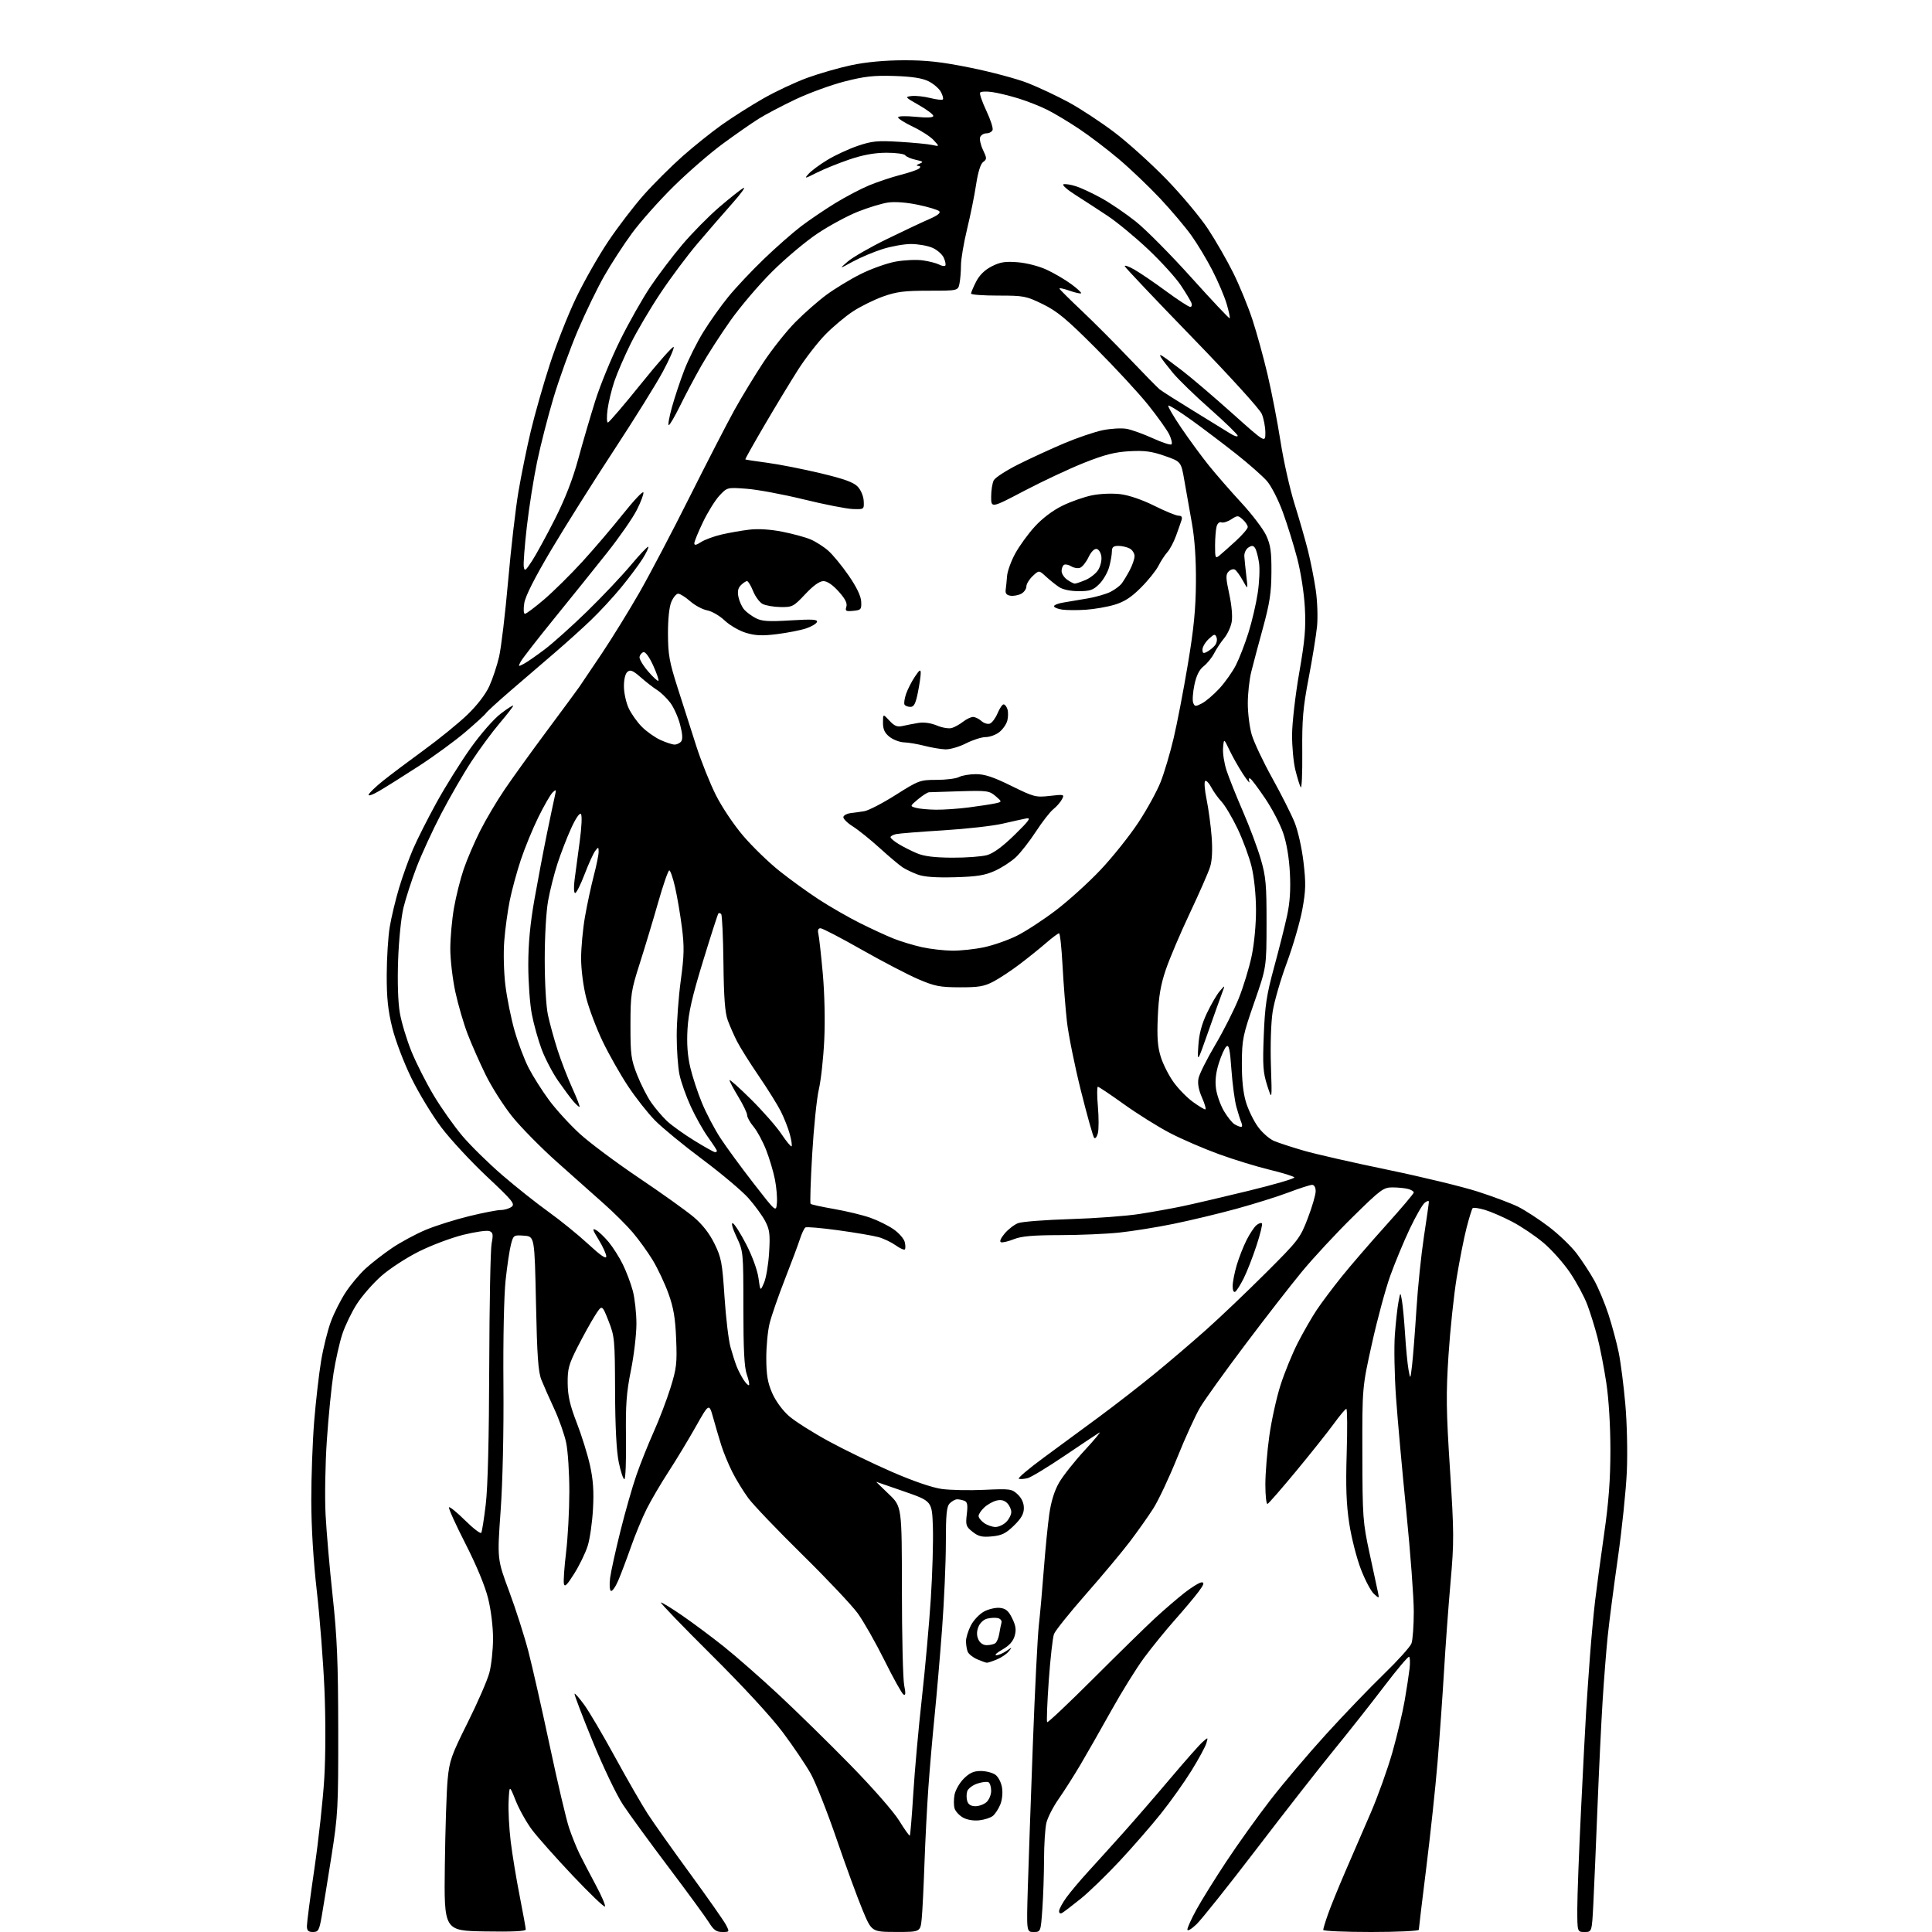 <?xml version="1.0" encoding="UTF-8" standalone="no"?>
<svg 
  version="1.1" 
  xmlns="http://www.w3.org/2000/svg" 
  xmlns:xlink="http://www.w3.org/1999/xlink" 
  xmlns:svg="http://www.w3.org/2000/svg"
  xmlns:rdf="http://www.w3.org/1999/02/22-rdf-syntax-ns#"
  xmlns:cc="http://creativecommons.org/ns#"
  xmlns:dc="http://purl.org/dc/elements/1.1/"
  viewBox="0 0 768 768"
  width="768"
  height="768"
>
<style>svg {background-color: white; }</style>"
<path stroke="none" fill="black" fill-rule="evenodd" d="M124.40,768.00C122.53,768.00 122.00,767.47 122.00,765.58C122.00,764.26 123.35,753.94 125.00,742.66C126.65,731.39 128.41,715.26 128.91,706.83C129.45,697.88 129.47,683.18 128.97,671.50C128.49,660.50 127.13,642.95 125.94,632.50C124.57,620.48 123.76,607.26 123.74,596.50C123.73,587.15 124.25,572.98 124.89,565.00C125.54,557.02 126.78,546.23 127.64,541.00C128.51,535.77 130.28,528.67 131.58,525.22C132.87,521.77 135.54,516.52 137.50,513.57C139.46,510.61 142.97,506.44 145.29,504.30C147.62,502.15 152.36,498.47 155.83,496.11C159.31,493.76 165.38,490.49 169.32,488.85C173.27,487.21 181.00,484.78 186.50,483.44C192.00,482.10 197.65,481.00 199.06,481.00C200.47,481.00 202.39,480.44 203.33,479.75C204.86,478.63 203.80,477.32 193.57,467.72C187.25,461.79 179.12,453.02 175.48,448.22C171.85,443.42 166.46,434.55 163.51,428.50C160.49,422.31 157.17,413.57 155.92,408.50C154.23,401.66 153.70,396.63 153.73,387.50C153.75,380.90 154.28,372.35 154.92,368.50C155.56,364.65 157.23,357.68 158.63,353.00C160.03,348.32 162.54,341.35 164.20,337.50C165.86,333.65 170.06,325.32 173.55,319.00C177.03,312.68 183.08,303.00 186.98,297.50C191.05,291.78 196.20,285.88 199.04,283.70C201.77,281.62 204.00,280.19 204.00,280.53C204.00,280.87 201.58,284.00 198.61,287.50C195.65,290.99 190.64,297.77 187.48,302.58C184.31,307.38 178.89,316.76 175.42,323.41C171.95,330.06 167.52,339.70 165.56,344.82C163.61,349.95 161.28,357.15 160.38,360.82C159.48,364.53 158.53,373.78 158.26,381.64C157.95,390.35 158.21,398.40 158.94,402.64C159.59,406.41 161.67,413.30 163.55,417.94C165.44,422.58 169.42,430.45 172.41,435.44C175.39,440.42 180.51,447.66 183.77,451.52C187.03,455.38 194.16,462.38 199.60,467.08C205.05,471.78 213.34,478.37 218.03,481.72C222.72,485.08 229.81,490.83 233.78,494.50C238.73,499.08 241.00,500.64 241.00,499.45C241.00,498.50 239.64,495.51 237.98,492.82C235.52,488.81 235.32,488.10 236.90,488.95C237.97,489.52 240.24,491.68 241.96,493.74C243.67,495.81 246.21,499.81 247.59,502.63C248.98,505.45 250.76,510.18 251.55,513.13C252.33,516.08 252.98,521.96 252.99,526.20C252.99,530.43 252.01,538.76 250.81,544.70C249.01,553.59 248.66,558.38 248.84,571.75C248.95,580.69 248.67,588.00 248.20,588.00C247.73,588.00 246.72,584.96 245.96,581.25C245.05,576.82 244.55,567.12 244.50,553.00C244.43,532.39 244.32,531.23 241.87,525.02C239.31,518.54 239.31,518.54 236.48,523.02C234.92,525.48 231.83,531.06 229.61,535.42C226.07,542.39 225.60,544.13 225.66,549.92C225.72,554.94 226.58,558.66 229.26,565.57C231.20,570.56 233.56,578.15 234.52,582.44C235.80,588.20 236.12,592.77 235.72,599.87C235.43,605.17 234.49,611.75 233.62,614.50C232.76,617.25 230.36,622.20 228.29,625.50C225.37,630.15 224.44,631.05 224.15,629.52C223.94,628.43 224.34,622.80 225.03,617.02C225.73,611.23 226.31,600.42 226.32,593.00C226.33,585.58 225.76,576.80 225.06,573.50C224.36,570.20 222.22,564.12 220.30,560.00C218.38,555.88 216.09,550.70 215.21,548.50C213.94,545.33 213.50,538.99 213.06,518.00C212.50,491.50 212.50,491.50 208.30,491.20C204.20,490.90 204.08,490.98 203.11,494.70C202.56,496.79 201.60,503.17 200.99,508.88C200.34,514.88 199.97,532.41 200.12,550.38C200.27,569.25 199.83,589.04 199.00,600.65C197.64,619.81 197.64,619.81 202.42,632.65C205.05,639.72 208.48,650.45 210.05,656.50C211.62,662.55 215.44,679.42 218.54,694.00C221.64,708.58 225.08,723.20 226.18,726.50C227.28,729.80 229.18,734.52 230.40,737.00C231.62,739.48 234.53,745.04 236.85,749.38C239.18,753.71 240.81,757.53 240.47,757.86C240.13,758.20 234.38,752.68 227.68,745.60C220.98,738.51 213.70,730.32 211.50,727.40C209.30,724.47 206.38,719.25 205.00,715.79C202.50,709.50 202.50,709.50 202.18,716.00C202.00,719.58 202.38,726.77 203.01,732.00C203.65,737.23 205.26,747.01 206.59,753.73C207.91,760.46 209.00,766.44 209.00,767.01C209.00,767.70 203.52,767.96 192.75,767.77C176.50,767.50 176.50,767.50 176.83,741.50C177.01,727.20 177.51,711.81 177.95,707.30C178.66,699.89 179.43,697.73 185.91,684.75C189.85,676.86 193.73,667.94 194.53,664.95C195.32,661.95 195.98,655.86 195.99,651.41C196.00,646.70 195.18,640.01 194.04,635.41C192.83,630.50 189.41,622.24 185.01,613.62C181.11,605.99 178.18,599.49 178.49,599.18C178.80,598.87 181.69,601.22 184.91,604.41C188.13,607.59 191.01,609.80 191.31,609.31C191.61,608.83 192.42,603.72 193.10,597.96C193.91,591.24 194.40,571.60 194.48,543.00C194.55,518.52 194.97,496.59 195.43,494.27C196.12,490.72 195.97,489.93 194.54,489.38C193.59,489.01 188.94,489.68 184.19,490.85C179.44,492.02 171.49,495.01 166.53,497.49C161.56,499.97 154.83,504.35 151.58,507.23C148.32,510.11 143.96,515.09 141.89,518.30C139.82,521.50 137.21,526.90 136.08,530.31C134.96,533.71 133.38,540.77 132.56,546.00C131.75,551.23 130.56,563.15 129.93,572.50C129.29,581.85 129.06,595.12 129.42,602.00C129.77,608.88 131.04,623.50 132.24,634.50C134.00,650.76 134.41,660.68 134.45,687.50C134.49,718.66 134.34,721.46 131.77,737.81C130.27,747.33 128.53,758.01 127.92,761.56C126.90,767.38 126.56,768.00 124.40,768.00zM287.11,768.00C284.78,768.00 283.68,767.21 281.85,764.25C280.57,762.19 273.40,752.38 265.91,742.45C258.42,732.53 250.22,721.28 247.68,717.45C245.09,713.54 239.79,702.46 235.54,692.08C231.40,681.94 228.18,673.49 228.39,673.28C228.59,673.07 230.33,675.06 232.25,677.70C234.18,680.34 239.69,689.70 244.50,698.50C249.31,707.30 255.14,717.42 257.46,721.00C259.77,724.58 267.39,735.33 274.39,744.90C281.38,754.48 287.77,763.59 288.58,765.15C290.04,767.97 290.02,768.00 287.11,768.00zM356.18,767.98C346.50,767.95 346.50,767.95 342.87,759.23C340.87,754.43 336.22,741.73 332.54,731.00C328.86,720.27 324.26,708.65 322.33,705.16C320.39,701.68 315.38,694.25 311.20,688.66C306.58,682.48 295.41,670.37 282.70,657.75C271.21,646.34 262.22,637.00 262.72,637.00C263.22,637.00 267.07,639.36 271.26,642.25C275.46,645.14 282.84,650.64 287.65,654.47C292.47,658.31 302.28,666.91 309.46,673.59C316.63,680.27 329.50,692.88 338.05,701.62C346.90,710.66 355.26,720.20 357.45,723.77C359.57,727.21 361.47,729.87 361.67,729.67C361.87,729.47 362.49,721.92 363.05,712.90C363.60,703.88 365.14,686.83 366.46,675.00C367.78,663.17 369.37,645.40 370.01,635.50C370.65,625.60 371.02,612.83 370.84,607.12C370.50,596.74 370.50,596.74 359.50,592.91C353.45,590.80 348.42,589.06 348.32,589.04C348.23,589.02 350.48,591.22 353.32,593.94C358.50,598.88 358.50,598.88 358.52,632.19C358.53,650.51 358.94,667.48 359.42,669.90C360.08,673.20 360.01,674.12 359.13,673.58C358.49,673.18 355.10,667.09 351.60,660.04C348.09,652.99 343.32,644.59 340.99,641.36C338.65,638.14 328.73,627.62 318.94,618.00C309.16,608.38 299.51,598.29 297.50,595.58C295.50,592.87 292.60,588.15 291.07,585.08C289.53,582.01 287.57,577.25 286.71,574.50C285.85,571.75 284.41,566.86 283.51,563.62C281.87,557.74 281.87,557.74 276.58,567.12C273.67,572.28 268.81,580.33 265.77,585.00C262.73,589.67 258.81,596.35 257.06,599.84C255.31,603.33 252.51,610.08 250.84,614.84C249.17,619.60 246.89,625.63 245.78,628.24C244.67,630.84 243.35,632.71 242.83,632.40C242.32,632.08 242.19,629.73 242.54,627.16C242.89,624.60 244.72,616.27 246.62,608.66C248.51,601.05 251.37,591.04 252.97,586.43C254.57,581.82 257.66,574.09 259.83,569.25C262.01,564.41 265.01,556.54 266.51,551.75C268.94,543.96 269.18,541.91 268.78,532.27C268.45,523.96 267.75,519.84 265.72,514.21C264.27,510.19 261.46,504.23 259.47,500.94C257.47,497.66 253.89,492.70 251.51,489.91C249.13,487.12 244.06,482.06 240.24,478.67C236.42,475.27 228.01,467.80 221.56,462.05C215.10,456.30 207.00,448.08 203.56,443.78C200.12,439.48 195.39,432.03 193.04,427.23C190.69,422.43 187.47,415.15 185.89,411.05C184.32,406.96 182.12,399.43 181.01,394.32C179.91,389.21 179.00,381.49 179.00,377.15C179.00,372.81 179.66,365.49 180.47,360.88C181.28,356.27 183.01,349.35 184.33,345.50C185.64,341.65 188.57,334.83 190.83,330.34C193.09,325.84 197.48,318.42 200.60,313.84C203.71,309.25 211.28,298.75 217.42,290.50C223.56,282.25 229.36,274.38 230.32,273.00C231.28,271.62 235.37,265.55 239.41,259.50C243.45,253.45 250.10,242.65 254.20,235.50C258.29,228.35 267.28,211.25 274.16,197.50C281.05,183.75 289.05,168.22 291.94,163.00C294.84,157.78 300.04,149.22 303.49,144.00C306.95,138.78 312.65,131.61 316.14,128.08C319.64,124.54 325.20,119.65 328.50,117.22C331.80,114.78 337.91,111.06 342.08,108.97C346.25,106.87 352.53,104.63 356.04,103.99C359.55,103.36 364.46,103.14 366.96,103.52C369.46,103.89 372.33,104.64 373.34,105.18C374.35,105.72 375.43,105.90 375.75,105.59C376.07,105.27 375.80,103.86 375.16,102.45C374.52,101.05 372.44,99.24 370.53,98.45C368.62,97.65 364.85,97.00 362.14,97.00C359.43,97.00 354.35,97.90 350.86,99.00C347.36,100.10 342.02,102.35 339.00,104.00C333.50,106.99 333.50,106.99 337.00,103.96C338.93,102.29 345.90,98.28 352.50,95.06C359.10,91.84 366.72,88.25 369.43,87.08C372.69,85.67 374.02,84.62 373.36,83.96C372.82,83.42 369.02,82.27 364.93,81.41C360.38,80.46 355.75,80.11 353.00,80.51C350.52,80.87 345.13,82.51 341.02,84.15C336.90,85.79 329.70,89.67 325.02,92.79C320.33,95.90 312.20,102.74 306.93,107.98C301.67,113.21 294.20,122.00 290.32,127.50C286.44,133.00 281.22,141.10 278.72,145.50C276.22,149.90 272.46,156.99 270.37,161.25C268.27,165.51 266.24,169.00 265.84,169.00C265.45,169.00 266.02,165.78 267.11,161.85C268.20,157.92 270.41,151.28 272.03,147.08C273.65,142.89 277.04,136.09 279.58,131.98C282.11,127.87 286.61,121.53 289.58,117.91C292.54,114.28 298.91,107.52 303.73,102.89C308.56,98.25 315.20,92.42 318.50,89.91C321.80,87.41 327.88,83.30 332.00,80.77C336.12,78.24 342.20,75.05 345.50,73.68C348.80,72.31 354.43,70.43 358.00,69.51C361.58,68.60 364.93,67.43 365.45,66.92C366.04,66.35 365.86,65.97 364.95,65.93C364.08,65.89 364.30,65.55 365.50,65.07C367.22,64.39 367.01,64.17 364.00,63.52C362.07,63.09 360.21,62.29 359.85,61.73C359.49,61.17 356.12,60.71 352.35,60.72C347.62,60.74 343.08,61.56 337.69,63.38C333.40,64.84 327.55,67.20 324.69,68.64C319.82,71.10 319.62,71.12 321.45,69.08C322.52,67.88 325.90,65.39 328.95,63.54C332.00,61.69 337.43,59.19 341.00,57.97C346.64,56.06 348.83,55.85 357.50,56.37C363.00,56.70 368.85,57.26 370.50,57.62C373.50,58.27 373.50,58.27 371.16,55.73C369.88,54.33 366.16,51.92 362.91,50.38C359.66,48.83 357.00,47.16 357.00,46.66C357.00,46.13 359.94,46.03 364.00,46.43C368.67,46.89 371.00,46.77 371.00,46.07C371.00,45.49 368.41,43.55 365.25,41.76C359.76,38.65 359.63,38.49 362.40,38.17C364.00,37.99 367.31,38.34 369.77,38.96C372.23,39.58 374.49,39.84 374.79,39.54C375.09,39.24 374.75,37.89 374.02,36.54C373.30,35.19 371.09,33.29 369.11,32.31C366.56,31.05 362.55,30.43 355.50,30.20C347.36,29.94 343.68,30.35 335.72,32.39C330.35,33.77 321.57,36.97 316.23,39.50C310.89,42.03 304.26,45.52 301.51,47.26C298.75,48.99 292.32,53.47 287.22,57.22C282.12,60.97 273.29,68.64 267.60,74.27C261.91,79.90 254.55,88.18 251.24,92.69C247.93,97.19 242.96,104.84 240.20,109.69C237.44,114.53 232.68,124.35 229.64,131.50C226.60,138.65 222.28,150.59 220.05,158.04C217.82,165.48 214.88,176.96 213.51,183.54C212.14,190.12 210.31,201.68 209.44,209.24C208.57,216.80 208.01,224.00 208.20,225.24C208.50,227.23 208.88,226.97 211.48,223.00C213.09,220.53 217.15,213.10 220.50,206.50C224.61,198.39 227.64,190.61 229.85,182.50C231.64,175.90 234.71,165.43 236.66,159.23C238.61,153.04 243.05,142.24 246.52,135.23C249.99,128.23 255.39,118.67 258.53,114.00C261.66,109.33 267.40,101.76 271.28,97.18C275.16,92.61 281.74,85.93 285.91,82.35C290.09,78.76 294.40,75.34 295.50,74.75C296.60,74.15 294.57,76.95 291.00,80.97C287.43,84.99 281.21,92.15 277.20,96.89C273.18,101.62 266.60,110.45 262.57,116.50C258.53,122.55 253.22,131.55 250.76,136.50C248.30,141.45 245.37,148.20 244.25,151.50C243.13,154.80 241.90,159.86 241.52,162.75C241.13,165.64 241.19,167.98 241.66,167.95C242.12,167.92 248.12,160.91 254.98,152.38C261.84,143.85 267.62,137.36 267.81,137.94C268.01,138.53 266.06,142.95 263.48,147.76C260.90,152.57 252.15,166.62 244.03,179.00C235.91,191.38 224.73,209.15 219.17,218.50C212.52,229.70 208.85,236.95 208.41,239.75C208.02,242.20 208.14,244.00 208.68,244.00C209.20,244.00 212.64,241.41 216.34,238.25C220.03,235.09 226.85,228.35 231.49,223.28C236.13,218.20 243.40,209.68 247.65,204.34C251.90,199.00 255.54,195.13 255.75,195.74C255.95,196.34 254.78,199.47 253.16,202.68C251.54,205.90 246.22,213.55 241.35,219.69C236.48,225.83 227.03,237.60 220.33,245.84C213.64,254.08 207.65,261.79 207.01,262.98C205.91,265.03 205.98,265.08 208.17,263.92C209.45,263.25 213.20,260.66 216.50,258.16C219.80,255.67 227.38,248.88 233.34,243.07C239.31,237.26 247.12,228.99 250.72,224.71C254.31,220.42 257.45,217.11 257.70,217.36C257.94,217.61 256.92,219.77 255.42,222.16C253.91,224.54 250.10,229.65 246.93,233.50C243.77,237.35 238.33,243.23 234.84,246.57C231.35,249.91 224.86,255.76 220.41,259.57C215.95,263.38 208.16,270.07 203.10,274.44C198.03,278.81 193.57,282.88 193.19,283.49C192.81,284.09 189.13,287.46 185.02,290.97C180.90,294.49 172.58,300.57 166.52,304.50C160.46,308.43 153.36,312.89 150.74,314.42C148.08,315.98 146.24,316.60 146.55,315.85C146.86,315.11 149.45,312.63 152.31,310.34C155.16,308.06 162.45,302.58 168.50,298.17C174.55,293.77 182.33,287.44 185.79,284.11C189.66,280.39 193.02,276.02 194.50,272.78C195.83,269.87 197.59,264.57 198.41,261.00C199.23,257.43 200.84,243.93 201.98,231.00C203.11,218.07 204.96,202.10 206.08,195.50C207.19,188.90 209.41,178.02 211.01,171.31C212.61,164.61 216.01,152.68 218.57,144.81C221.12,136.94 225.80,125.10 228.96,118.50C232.12,111.90 237.87,101.78 241.75,96.00C245.62,90.22 251.99,81.90 255.89,77.50C259.80,73.10 266.71,66.21 271.25,62.18C275.79,58.16 282.88,52.48 287.00,49.56C291.12,46.64 298.49,41.96 303.37,39.18C308.24,36.39 316.12,32.69 320.87,30.95C325.62,29.22 333.55,26.94 338.50,25.89C344.30,24.67 351.66,23.98 359.19,23.96C368.34,23.93 374.14,24.57 385.87,26.94C394.12,28.61 404.38,31.36 408.68,33.06C412.98,34.76 420.26,38.19 424.85,40.68C429.44,43.17 437.54,48.49 442.85,52.50C448.16,56.50 457.47,64.89 463.55,71.14C469.62,77.39 477.11,86.33 480.19,91.00C483.27,95.67 487.80,103.55 490.25,108.50C492.71,113.45 496.12,121.78 497.84,127.00C499.56,132.22 502.29,142.12 503.90,149.00C505.52,155.88 507.83,167.80 509.03,175.50C510.23,183.20 512.74,194.37 514.60,200.32C516.47,206.28 518.86,214.60 519.92,218.82C520.98,223.05 522.38,230.07 523.02,234.44C523.67,238.81 523.90,245.31 523.55,248.94C523.19,252.55 521.69,261.80 520.22,269.50C517.96,281.29 517.56,285.94 517.67,298.96C517.75,307.46 517.46,313.76 517.04,312.96C516.61,312.16 515.65,309.02 514.91,306.00C514.17,302.98 513.59,296.68 513.62,292.00C513.65,287.32 514.92,276.30 516.45,267.50C518.73,254.42 519.14,249.67 518.70,241.50C518.39,235.80 517.09,227.41 515.67,222.00C514.31,216.78 511.74,208.51 509.96,203.63C508.16,198.69 505.34,193.18 503.61,191.20C501.90,189.25 496.45,184.44 491.50,180.52C486.55,176.61 478.55,170.55 473.72,167.06C468.89,163.58 464.71,160.96 464.43,161.24C464.14,161.52 466.47,165.52 469.60,170.13C472.73,174.73 477.64,181.43 480.51,185.00C483.38,188.57 489.22,195.27 493.48,199.88C497.74,204.49 502.18,210.34 503.35,212.88C505.08,216.65 505.46,219.34 505.41,227.50C505.37,235.58 504.72,239.81 502.07,249.50C500.26,256.10 498.16,263.98 497.41,267.00C496.65,270.02 496.02,275.68 496.02,279.57C496.01,283.46 496.72,289.08 497.59,292.07C498.47,295.06 502.12,302.79 505.71,309.26C509.30,315.73 513.31,323.67 514.62,326.91C515.96,330.22 517.51,337.13 518.16,342.71C519.15,351.13 519.08,353.97 517.69,361.56C516.78,366.48 514.02,375.97 511.55,382.67C509.07,389.36 506.53,398.13 505.90,402.17C505.24,406.39 504.95,415.43 505.21,423.50C505.67,437.50 505.67,437.50 503.74,431.50C502.08,426.32 501.89,423.58 502.37,411.50C502.84,399.69 503.48,395.47 506.47,384.50C508.42,377.35 510.74,368.13 511.63,364.01C512.76,358.78 513.10,353.66 512.75,347.01C512.44,341.00 511.46,335.15 510.08,331.13C508.88,327.62 505.68,321.47 502.96,317.45C500.25,313.43 497.58,309.86 497.03,309.52C496.42,309.14 496.27,309.62 496.64,310.70C496.98,311.69 495.83,310.32 494.08,307.65C492.34,304.98 489.92,300.70 488.71,298.15C486.50,293.50 486.50,293.50 486.19,297.30C486.01,299.39 486.64,303.44 487.58,306.30C488.52,309.16 491.46,316.50 494.11,322.62C496.76,328.73 499.96,337.28 501.21,341.62C503.21,348.51 503.49,351.71 503.47,367.00C503.45,384.50 503.45,384.50 498.58,398.50C494.06,411.52 493.71,413.20 493.66,422.50C493.62,429.14 494.16,434.37 495.27,438.06C496.19,441.12 498.34,445.55 500.04,447.89C501.73,450.24 504.64,452.79 506.49,453.56C508.34,454.33 513.65,456.07 518.29,457.41C522.93,458.76 537.93,462.17 551.61,465.00C565.30,467.83 581.45,471.75 587.50,473.70C593.55,475.65 600.75,478.36 603.50,479.72C606.25,481.09 611.72,484.65 615.65,487.63C619.59,490.62 624.58,495.41 626.75,498.28C628.92,501.15 632.07,505.98 633.75,509.00C635.42,512.02 637.96,518.10 639.39,522.50C640.82,526.90 642.64,533.68 643.44,537.56C644.24,541.44 645.43,550.66 646.08,558.06C646.76,565.72 647.02,577.31 646.69,585.00C646.36,592.42 644.75,607.95 643.10,619.50C641.45,631.05 639.64,645.00 639.08,650.50C638.51,656.00 637.61,667.48 637.07,676.00C636.53,684.52 635.61,703.65 635.02,718.50C634.43,733.35 633.69,750.56 633.38,756.75C632.80,768.00 632.80,768.00 629.90,768.00C627.00,768.00 627.00,768.00 627.00,758.75C627.01,753.66 627.67,736.00 628.48,719.50C629.28,703.00 630.21,685.23 630.53,680.00C630.86,674.77 631.55,664.88 632.06,658.00C632.58,651.12 633.48,641.45 634.06,636.50C634.64,631.55 636.25,619.62 637.63,610.00C639.49,597.11 640.15,588.29 640.16,576.50C640.16,566.81 639.52,556.26 638.54,549.75C637.65,543.84 636.08,535.74 635.05,531.75C634.02,527.76 632.20,521.88 630.99,518.68C629.79,515.47 626.71,509.75 624.15,505.95C621.59,502.15 616.84,496.80 613.59,494.06C610.34,491.32 604.72,487.53 601.09,485.64C597.47,483.74 592.58,481.63 590.24,480.94C587.90,480.25 585.73,479.94 585.41,480.25C585.10,480.57 583.99,484.13 582.96,488.17C581.92,492.21 580.16,501.14 579.04,508.01C577.92,514.88 576.46,528.65 575.81,538.61C574.79,554.15 574.87,560.60 576.39,584.11C578.02,609.39 578.04,612.85 576.61,629.00C575.76,638.62 574.59,654.60 574.01,664.50C573.42,674.40 572.27,690.60 571.45,700.50C570.63,710.40 568.61,729.24 566.98,742.36C565.34,755.49 564.00,766.63 564.00,767.11C564.00,767.60 555.45,768.00 545.00,768.00C534.55,768.00 526.00,767.62 526.00,767.16C526.00,766.69 526.85,763.88 527.90,760.91C528.94,757.93 532.04,750.33 534.77,744.00C537.50,737.67 542.06,727.13 544.91,720.57C547.75,714.01 551.61,703.21 553.50,696.57C555.38,689.93 557.58,680.67 558.38,676.00C559.19,671.33 560.06,665.59 560.33,663.25C560.59,660.91 560.51,658.82 560.15,658.59C559.78,658.36 555.32,663.65 550.23,670.34C545.15,677.03 536.21,688.35 530.37,695.50C524.53,702.65 510.63,720.42 499.49,735.00C488.34,749.58 477.60,763.05 475.61,764.95C473.58,766.88 472.00,767.80 472.00,767.03C472.00,766.28 473.62,762.70 475.61,759.08C477.59,755.46 482.93,746.88 487.48,740.00C492.02,733.12 499.91,722.10 505.02,715.50C510.13,708.90 520.03,697.20 527.04,689.50C534.04,681.80 544.35,671.06 549.95,665.63C555.56,660.20 560.56,654.66 561.07,653.31C561.58,651.97 562.00,646.28 562.00,640.67C562.00,635.05 560.67,617.20 559.04,600.98C557.41,584.77 555.56,564.30 554.94,555.50C554.32,546.70 554.11,535.45 554.48,530.50C554.85,525.55 555.50,519.70 555.92,517.50C556.67,513.50 556.67,513.50 557.29,517.00C557.64,518.92 558.20,525.00 558.55,530.50C558.89,536.00 559.51,542.30 559.91,544.50C560.64,548.50 560.64,548.50 561.34,542.50C561.72,539.20 562.49,529.30 563.05,520.50C563.60,511.70 564.95,498.70 566.03,491.60C567.11,484.51 568.00,478.27 568.00,477.73C568.00,477.19 567.25,477.37 566.33,478.13C565.41,478.88 562.74,483.55 560.39,488.50C558.05,493.45 554.59,501.77 552.70,507.00C550.81,512.23 547.52,524.38 545.39,534.00C541.50,551.50 541.50,551.50 541.56,578.00C541.61,603.19 541.76,605.14 544.43,617.50C545.98,624.65 547.48,631.62 547.77,633.00C548.29,635.48 548.27,635.48 546.17,633.61C545.00,632.58 542.66,628.16 540.98,623.80C539.30,619.45 537.22,611.30 536.36,605.69C535.18,598.01 534.93,591.14 535.33,577.75C535.63,567.99 535.57,560.01 535.19,560.03C534.81,560.05 532.59,562.69 530.26,565.90C527.93,569.11 521.23,577.54 515.37,584.62C509.51,591.70 504.33,597.65 503.86,597.83C503.38,598.02 503.00,594.54 503.00,590.12C503.00,585.69 503.70,577.02 504.57,570.84C505.43,564.66 507.44,555.54 509.04,550.56C510.64,545.57 513.74,538.00 515.93,533.73C518.12,529.46 521.49,523.61 523.41,520.73C525.33,517.85 529.79,511.90 533.33,507.50C536.87,503.10 544.77,493.95 550.88,487.16C557.00,480.38 562.00,474.47 562.00,474.03C562.00,473.59 560.99,472.96 559.75,472.63C558.51,472.30 555.74,472.02 553.59,472.01C549.94,472.00 548.90,472.77 537.74,483.75C531.16,490.21 522.08,500.00 517.54,505.50C513.00,511.00 502.81,524.11 494.90,534.63C486.98,545.15 478.98,556.29 477.13,559.37C475.28,562.46 471.16,571.47 467.98,579.40C464.79,587.32 460.50,596.43 458.45,599.65C456.39,602.87 452.14,608.88 449.00,613.00C445.86,617.12 438.03,626.49 431.60,633.80C425.17,641.12 419.49,648.21 418.98,649.55C418.47,650.90 417.53,659.23 416.90,668.05C416.28,676.87 415.99,684.32 416.26,684.59C416.54,684.87 424.80,677.06 434.63,667.25C444.46,657.43 455.43,646.69 459.00,643.38C462.57,640.08 467.90,635.49 470.84,633.18C473.78,630.88 476.87,629.00 477.71,629.00C478.85,629.00 478.53,629.94 476.43,632.75C474.89,634.81 470.64,639.88 466.98,644.00C463.33,648.12 457.84,654.88 454.79,659.00C451.75,663.12 445.87,672.58 441.74,680.00C437.60,687.42 432.09,697.10 429.49,701.50C426.89,705.90 422.97,712.05 420.79,715.17C418.61,718.28 416.43,722.56 415.94,724.67C415.45,726.78 415.04,733.27 415.02,739.10C415.01,744.92 414.71,753.81 414.35,758.85C413.70,768.00 413.70,768.00 410.87,768.00C408.05,768.00 408.05,768.00 408.58,750.25C408.88,740.49 409.77,714.95 410.57,693.50C411.37,672.05 412.44,650.67 412.96,646.00C413.48,641.33 414.38,631.20 414.96,623.50C415.55,615.80 416.51,606.06 417.11,601.87C417.82,596.86 419.16,592.56 421.00,589.37C422.55,586.69 427.11,580.92 431.15,576.55C435.19,572.18 437.82,569.00 437.00,569.48C436.18,569.97 429.97,574.10 423.20,578.68C416.44,583.25 409.82,587.26 408.50,587.59C407.17,587.92 405.60,588.03 405.01,587.84C404.42,587.64 408.79,583.92 414.72,579.56C420.65,575.21 430.68,567.83 437.00,563.16C443.32,558.49 453.22,550.81 458.99,546.08C464.77,541.36 473.99,533.49 479.49,528.58C485.00,523.68 495.63,513.55 503.11,506.08C516.21,493.01 516.84,492.19 519.86,484.28C521.59,479.76 523.00,474.93 523.00,473.53C523.00,472.02 522.43,471.00 521.59,471.00C520.81,471.00 516.64,472.34 512.34,473.97C508.03,475.61 498.65,478.55 491.50,480.51C484.35,482.47 473.06,485.17 466.42,486.52C459.78,487.88 450.10,489.43 444.92,489.97C439.74,490.52 429.10,490.97 421.27,490.98C410.61,491.00 406.04,491.40 403.05,492.59C400.86,493.47 398.55,494.02 397.92,493.81C397.22,493.57 397.78,492.23 399.37,490.34C400.79,488.65 403.21,486.79 404.73,486.21C406.25,485.63 415.60,484.91 425.50,484.61C435.40,484.31 447.79,483.39 453.04,482.56C458.29,481.74 465.94,480.36 470.04,479.50C474.14,478.64 485.94,475.89 496.25,473.38C506.57,470.87 514.79,468.47 514.52,468.03C514.25,467.60 509.86,466.24 504.77,465.01C499.67,463.79 490.55,460.99 484.50,458.79C478.45,456.59 469.66,452.79 464.98,450.34C460.29,447.89 452.10,442.76 446.77,438.94C441.45,435.12 436.79,432.00 436.42,432.00C436.05,432.00 436.05,435.53 436.43,439.85C436.80,444.17 436.80,448.93 436.43,450.43C436.05,451.92 435.39,452.78 434.95,452.32C434.52,451.87 432.14,443.40 429.66,433.50C427.19,423.60 424.69,411.23 424.11,406.00C423.53,400.77 422.75,390.76 422.37,383.75C422.00,376.74 421.38,371.00 420.99,371.00C420.60,371.00 418.31,372.71 415.89,374.80C413.48,376.90 408.76,380.69 405.42,383.23C402.08,385.77 397.35,388.90 394.92,390.18C391.23,392.12 389.01,392.50 381.50,392.47C373.62,392.45 371.57,392.05 365.00,389.23C360.88,387.46 350.76,382.18 342.53,377.51C334.30,372.83 326.93,369.00 326.17,369.00C325.24,369.00 324.96,369.74 325.32,371.25C325.61,372.49 326.40,379.56 327.07,386.97C327.78,394.92 328.02,405.77 327.65,413.47C327.31,420.64 326.34,429.43 325.51,433.00C324.67,436.57 323.48,448.18 322.86,458.78C322.23,469.38 321.95,478.28 322.22,478.55C322.49,478.83 326.71,479.75 331.60,480.60C336.48,481.45 342.93,483.01 345.92,484.06C348.91,485.11 353.08,487.17 355.19,488.64C357.31,490.10 359.31,492.38 359.64,493.70C359.97,495.01 359.99,496.35 359.68,496.66C359.37,496.97 357.73,496.23 356.03,495.02C354.33,493.81 351.27,492.35 349.22,491.78C347.17,491.21 339.99,489.98 333.26,489.06C326.53,488.13 320.63,487.62 320.16,487.93C319.68,488.25 318.71,490.30 318.00,492.50C317.29,494.70 314.60,501.91 312.01,508.52C309.42,515.14 306.69,523.01 305.94,526.02C305.18,529.04 304.59,535.33 304.61,540.00C304.64,546.63 305.16,549.67 306.97,553.79C308.32,556.89 311.06,560.64 313.58,562.86C315.95,564.95 323.10,569.48 329.47,572.94C335.83,576.40 347.16,581.88 354.64,585.13C363.06,588.79 370.57,591.36 374.37,591.89C377.74,592.35 385.36,592.51 391.29,592.23C401.54,591.76 402.21,591.85 404.54,594.04C406.14,595.54 407.00,597.45 407.00,599.47C407.00,601.79 405.98,603.59 403.06,606.44C399.87,609.56 398.22,610.37 394.31,610.74C390.39,611.11 388.97,610.78 386.63,608.93C384.00,606.86 383.81,606.27 384.32,601.92C384.76,598.22 384.55,597.04 383.36,596.59C382.52,596.26 381.23,596.00 380.49,596.00C379.75,596.00 378.44,596.71 377.57,597.57C376.29,598.85 376.00,601.77 375.99,613.32C375.99,621.12 375.31,636.50 374.49,647.50C373.66,658.50 372.33,674.02 371.52,682.00C370.71,689.98 369.60,702.80 369.05,710.50C368.50,718.20 367.80,731.92 367.48,741.00C367.17,750.08 366.68,759.86 366.39,762.75C365.86,768.00 365.86,768.00 356.18,767.98zM422.25,760.40C421.50,760.83 421.00,760.55 421.00,759.71C421.00,758.93 422.31,756.49 423.91,754.28C425.51,752.07 429.45,747.39 432.67,743.88C435.88,740.37 442.14,733.45 446.57,728.50C451.00,723.55 459.38,713.88 465.19,707.00C471.00,700.12 476.76,693.60 478.01,692.50C480.27,690.50 480.27,690.50 479.53,693.00C479.13,694.38 476.48,699.25 473.65,703.83C470.82,708.41 465.35,716.10 461.50,720.92C457.65,725.75 450.23,734.27 445.00,739.87C439.77,745.47 432.80,752.22 429.50,754.86C426.20,757.51 422.94,760.00 422.25,760.40zM389.29,723.60C387.02,723.86 384.42,723.42 382.82,722.52C381.34,721.69 379.84,720.07 379.47,718.92C379.11,717.77 379.09,715.31 379.44,713.45C379.79,711.60 381.44,708.71 383.11,707.04C385.41,704.75 387.07,704.00 389.85,704.00C391.89,704.00 394.49,704.66 395.64,705.46C396.82,706.29 397.98,708.52 398.32,710.59C398.67,712.72 398.37,715.57 397.61,717.38C396.90,719.10 395.58,721.10 394.69,721.84C393.81,722.58 391.37,723.37 389.29,723.60zM387.74,718.00C389.17,718.00 391.17,717.26 392.17,716.35C393.18,715.43 394.00,713.44 394.00,711.90C394.00,710.37 393.54,708.83 392.98,708.49C392.42,708.14 390.42,708.37 388.53,708.99C386.64,709.61 384.82,711.00 384.48,712.06C384.14,713.13 384.15,714.90 384.50,716.00C384.92,717.33 386.01,718.00 387.74,718.00zM392.28,660.96C391.85,660.94 390.10,660.31 388.40,659.57C386.69,658.83 385.01,657.46 384.65,656.53C384.29,655.60 384.00,653.73 384.00,652.38C384.00,651.03 384.86,648.23 385.92,646.16C386.97,644.10 389.33,641.60 391.17,640.61C393.00,639.62 395.85,638.97 397.50,639.16C399.83,639.42 400.92,640.35 402.37,643.33C403.81,646.27 404.03,647.90 403.34,650.32C402.72,652.46 401.16,654.19 398.47,655.72C396.28,656.96 395.19,657.97 396.03,657.98C396.87,657.99 398.67,657.23 400.03,656.30C402.41,654.66 402.45,654.66 401.00,656.45C400.18,657.47 398.05,658.92 396.28,659.65C394.51,660.39 392.71,660.98 392.28,660.96zM392.23,653.98C393.48,653.98 395.00,653.64 395.61,653.23C396.22,652.83 396.94,651.15 397.21,649.50C397.48,647.85 397.88,645.85 398.10,645.06C398.32,644.26 397.68,643.44 396.67,643.22C395.66,643.00 393.74,643.10 392.39,643.44C390.97,643.80 389.50,645.20 388.91,646.75C388.20,648.60 388.21,650.16 388.92,651.72C389.56,653.13 390.83,653.99 392.23,653.98zM395.72,607.00C396.98,607.00 398.90,606.10 400.00,605.00C401.10,603.90 402.00,602.13 402.00,601.07C402.00,600.01 401.26,598.40 400.36,597.50C399.24,596.38 397.88,596.06 396.11,596.50C394.67,596.86 392.49,598.09 391.25,599.25C390.01,600.40 389.00,601.92 389.00,602.62C389.00,603.32 390.00,604.59 391.22,605.44C392.44,606.30 394.47,607.00 395.72,607.00zM297.74,550.60C297.99,550.34 297.59,548.42 296.85,546.32C295.87,543.55 295.50,536.33 295.50,520.00C295.50,497.58 295.49,497.48 292.77,491.67C291.20,488.33 290.56,486.01 291.27,486.24C291.95,486.46 294.36,490.24 296.63,494.64C299.04,499.32 301.07,504.88 301.50,508.00C302.24,513.35 302.24,513.35 303.72,509.92C304.54,508.04 305.44,502.66 305.73,497.96C306.18,490.64 305.96,488.85 304.20,485.46C303.06,483.28 300.07,479.17 297.55,476.32C295.02,473.46 286.78,466.52 279.23,460.88C271.68,455.25 263.19,448.27 260.36,445.38C257.53,442.49 252.72,436.39 249.68,431.81C246.64,427.24 242.10,419.23 239.58,414.00C237.07,408.77 234.11,400.94 233.01,396.59C231.86,392.06 231.00,385.39 231.00,380.97C231.00,376.73 231.69,369.28 232.54,364.42C233.39,359.55 234.97,352.21 236.04,348.10C237.12,343.99 237.99,339.70 237.97,338.56C237.94,336.62 237.86,336.61 236.59,338.27C235.85,339.25 233.96,343.41 232.39,347.52C230.82,351.63 229.13,355.00 228.63,355.00C228.12,355.00 228.02,352.72 228.40,349.75C228.77,346.86 229.69,340.00 230.44,334.50C231.23,328.70 231.43,324.11 230.92,323.57C230.40,323.02 228.81,325.35 227.01,329.32C225.34,333.00 222.92,339.26 221.62,343.25C220.32,347.24 218.64,353.88 217.89,358.00C217.11,362.31 216.53,372.31 216.54,381.50C216.54,390.71 217.08,400.05 217.82,403.50C218.53,406.80 220.25,413.06 221.65,417.42C223.06,421.78 225.71,428.64 227.55,432.67C229.38,436.70 230.65,440.00 230.35,440.00C230.06,440.00 228.95,438.99 227.88,437.75C226.81,436.51 224.13,432.90 221.92,429.73C219.70,426.55 216.75,420.92 215.35,417.23C213.96,413.53 212.18,407.20 211.41,403.16C210.63,399.13 210.00,390.34 210.00,383.64C210.00,375.13 210.74,367.23 212.46,357.47C213.82,349.79 216.04,338.07 217.40,331.44C218.76,324.81 220.18,318.06 220.56,316.44C221.18,313.79 221.09,313.65 219.68,315.00C218.82,315.82 216.27,320.25 214.01,324.84C211.75,329.42 208.61,337.07 207.02,341.84C205.44,346.60 203.46,353.88 202.63,358.00C201.80,362.12 200.81,369.32 200.45,374.00C200.07,378.78 200.27,386.52 200.90,391.68C201.52,396.73 203.16,404.83 204.54,409.68C205.92,414.53 208.44,421.20 210.14,424.50C211.83,427.80 215.47,433.54 218.22,437.27C220.96,440.99 226.43,446.98 230.36,450.59C234.29,454.20 244.93,462.14 254.00,468.25C263.07,474.35 272.86,481.35 275.75,483.79C279.23,486.74 282.00,490.29 284.01,494.37C286.74,499.92 287.11,501.91 288.00,515.50C288.54,523.75 289.61,532.75 290.38,535.50C291.14,538.25 292.26,541.73 292.86,543.24C293.46,544.75 294.69,547.13 295.61,548.53C296.52,549.92 297.48,550.85 297.74,550.60zM491.02,513.49C490.42,513.86 490.00,512.94 490.00,511.24C490.00,509.66 490.73,505.92 491.61,502.93C492.50,499.94 494.26,495.45 495.53,492.94C496.80,490.43 498.56,487.78 499.45,487.04C500.33,486.31 501.31,485.98 501.63,486.29C501.95,486.61 500.97,490.61 499.46,495.19C497.96,499.76 495.67,505.61 494.38,508.18C493.09,510.75 491.58,513.14 491.02,513.49zM308.83,478.21C309.01,476.17 308.66,471.97 308.05,468.87C307.44,465.78 305.86,460.48 304.54,457.09C303.21,453.71 300.97,449.57 299.56,447.89C298.15,446.22 297.00,444.15 297.00,443.30C297.00,442.46 295.43,439.17 293.50,436.00C291.57,432.83 290.00,429.86 290.00,429.39C290.00,428.93 293.85,432.36 298.55,437.02C303.25,441.68 308.70,447.89 310.65,450.82C312.60,453.74 314.41,455.93 314.66,455.67C314.92,455.41 314.61,453.25 313.96,450.87C313.32,448.48 311.71,444.40 310.39,441.78C309.07,439.17 305.11,432.82 301.59,427.67C298.07,422.52 294.21,416.37 293.00,414.00C291.79,411.63 290.13,407.85 289.30,405.60C288.19,402.59 287.73,396.52 287.58,382.76C287.46,372.46 287.05,363.72 286.68,363.35C286.31,362.97 285.81,362.86 285.57,363.10C285.34,363.33 282.59,371.84 279.48,382.01C275.15,396.13 273.69,402.51 273.30,409.00C272.95,414.89 273.29,419.59 274.40,424.33C275.28,428.08 277.39,434.47 279.08,438.53C280.76,442.58 284.02,448.78 286.32,452.31C288.62,455.84 294.55,463.95 299.50,470.32C308.50,481.92 308.50,481.92 308.83,478.21zM284.22,458.00C284.65,458.00 285.00,457.78 285.00,457.50C285.00,457.23 283.42,454.80 281.49,452.11C279.55,449.42 276.46,443.91 274.60,439.86C272.74,435.81 270.72,430.12 270.11,427.20C269.50,424.29 269.00,417.34 269.00,411.76C269.00,406.18 269.73,396.26 270.62,389.72C271.97,379.79 272.05,376.31 271.07,368.66C270.43,363.62 269.21,356.46 268.37,352.75C267.53,349.04 266.48,346.00 266.05,346.00C265.61,346.00 263.62,351.74 261.62,358.75C259.62,365.76 256.33,376.68 254.31,383.00C250.86,393.80 250.63,395.30 250.62,407.50C250.60,419.23 250.86,421.16 253.26,427.26C254.72,430.98 257.24,435.93 258.86,438.26C260.48,440.59 263.31,443.91 265.15,445.64C266.99,447.37 271.86,450.86 275.97,453.39C280.08,455.93 283.80,458.00 284.22,458.00zM493.36,447.97C493.83,447.99 493.88,447.21 493.47,446.25C493.06,445.29 492.16,442.48 491.48,440.00C490.80,437.52 489.92,430.87 489.51,425.22C488.94,417.13 488.51,415.16 487.52,415.98C486.83,416.55 485.48,419.54 484.51,422.61C483.31,426.41 482.95,429.65 483.38,432.76C483.73,435.28 485.14,439.27 486.52,441.63C487.91,443.99 489.82,446.38 490.77,446.93C491.72,447.49 492.89,447.95 493.36,447.97zM479.09,441.00C479.53,441.00 478.97,438.92 477.84,436.38C476.48,433.29 476.00,430.73 476.42,428.67C476.76,426.97 479.73,421.02 483.03,415.44C486.33,409.87 490.55,401.52 492.41,396.90C494.27,392.28 496.58,384.68 497.56,380.00C498.60,375.01 499.31,367.37 499.28,361.50C499.25,355.60 498.53,348.63 497.52,344.50C496.58,340.65 494.09,333.90 491.99,329.49C489.89,325.09 487.01,320.22 485.59,318.69C484.16,317.15 482.30,314.55 481.46,312.91C480.61,311.28 479.54,310.17 479.08,310.45C478.62,310.74 478.86,314.01 479.63,317.74C480.39,321.46 481.30,328.14 481.64,332.59C482.04,337.84 481.83,342.05 481.04,344.59C480.37,346.74 476.74,355.02 472.97,363.00C469.20,370.98 464.90,381.10 463.41,385.50C461.37,391.54 460.59,396.12 460.24,404.20C459.89,412.42 460.17,416.13 461.45,420.20C462.37,423.11 464.67,427.64 466.57,430.25C468.47,432.87 471.88,436.35 474.16,438.00C476.44,439.65 478.66,441.00 479.09,441.00zM480.34,410.00C475.94,422.50 475.94,422.50 476.35,415.80C476.64,411.10 477.64,407.24 479.74,402.80C481.37,399.34 483.68,395.38 484.86,394.00C487.01,391.50 487.01,391.50 485.88,394.50C485.25,396.15 482.76,403.12 480.34,410.00zM378.50,377.90C381.80,377.94 387.50,377.33 391.16,376.55C394.83,375.78 400.68,373.73 404.16,372.01C407.65,370.29 414.65,365.72 419.72,361.87C424.79,358.01 432.83,350.73 437.58,345.68C442.33,340.64 449.04,332.23 452.49,327.00C455.94,321.78 459.94,314.49 461.38,310.82C462.83,307.14 465.15,299.32 466.54,293.44C467.93,287.56 470.47,274.37 472.18,264.12C474.56,249.94 475.32,242.17 475.40,231.50C475.47,222.30 474.92,214.24 473.80,208.00C472.86,202.78 471.51,195.12 470.80,191.00C469.50,183.50 469.50,183.50 463.00,181.23C457.81,179.41 454.99,179.04 449.00,179.37C443.21,179.69 439.11,180.73 431.00,183.95C425.23,186.24 414.54,191.25 407.25,195.07C394.00,202.03 394.00,202.03 394.00,197.45C394.00,194.93 394.47,191.99 395.04,190.92C395.61,189.85 400.00,187.01 404.79,184.61C409.58,182.21 417.77,178.44 423.00,176.23C428.23,174.02 435.13,171.67 438.35,171.01C441.57,170.35 445.85,170.11 447.85,170.47C449.86,170.84 454.54,172.52 458.26,174.22C461.98,175.92 465.33,177.01 465.69,176.64C466.06,176.27 465.66,174.52 464.81,172.74C463.96,170.96 460.19,165.68 456.45,161.00C452.70,156.32 443.31,146.16 435.57,138.41C423.97,126.79 420.27,123.71 414.52,120.91C407.89,117.67 406.99,117.50 396.77,117.50C390.85,117.50 386.00,117.15 386.00,116.71C386.00,116.28 386.91,114.14 388.01,111.97C389.35,109.36 391.44,107.31 394.21,105.89C397.60,104.16 399.57,103.85 404.59,104.25C408.15,104.54 413.05,105.81 416.14,107.25C419.09,108.62 423.45,111.19 425.84,112.95C428.23,114.71 429.99,116.34 429.75,116.58C429.51,116.82 427.41,116.35 425.08,115.53C422.75,114.71 420.99,114.36 421.17,114.77C421.35,115.17 425.31,119.10 429.97,123.50C434.63,127.90 443.16,136.45 448.92,142.50C454.69,148.55 460.10,154.07 460.95,154.76C461.80,155.46 467.81,159.28 474.31,163.26C480.80,167.24 487.44,171.33 489.06,172.34C490.68,173.36 492.00,173.75 492.00,173.23C492.00,172.70 487.08,167.92 481.07,162.60C475.05,157.29 468.38,150.81 466.24,148.22C464.09,145.62 461.97,142.87 461.52,142.10C460.91,141.06 461.06,140.91 462.10,141.54C462.87,142.01 466.43,144.63 470.00,147.38C473.57,150.12 482.46,157.70 489.75,164.22C503.00,176.08 503.00,176.08 503.00,172.01C503.00,169.77 502.36,166.41 501.58,164.55C500.78,162.62 488.83,149.47 473.83,134.03C459.35,119.11 447.34,106.43 447.13,105.85C446.93,105.28 448.63,105.86 450.90,107.15C453.18,108.44 458.86,112.31 463.53,115.75C468.20,119.19 472.52,122.00 473.12,122.00C473.72,122.00 473.94,121.29 473.61,120.42C473.27,119.55 471.39,116.41 469.41,113.44C467.44,110.46 461.63,104.06 456.51,99.21C451.38,94.36 444.11,88.35 440.34,85.84C436.58,83.34 430.80,79.58 427.50,77.49C424.20,75.40 422.06,73.49 422.74,73.26C423.42,73.03 425.67,73.38 427.74,74.05C429.81,74.71 434.38,76.85 437.89,78.80C441.41,80.74 447.53,84.91 451.49,88.06C455.45,91.21 465.39,101.23 473.57,110.33C481.76,119.43 488.62,126.72 488.82,126.51C489.02,126.31 488.48,123.75 487.62,120.82C486.76,117.90 484.23,111.93 481.99,107.57C479.75,103.20 475.96,96.90 473.57,93.57C471.18,90.23 465.60,83.63 461.17,78.90C456.73,74.18 449.37,67.15 444.80,63.29C440.24,59.42 433.12,54.01 429.00,51.26C424.88,48.51 419.21,45.11 416.41,43.70C413.62,42.29 408.44,40.24 404.91,39.15C401.39,38.06 396.61,36.90 394.31,36.58C392.01,36.26 389.89,36.37 389.60,36.83C389.32,37.29 390.43,40.52 392.08,44.01C393.73,47.50 394.85,50.95 394.57,51.67C394.29,52.40 393.20,53.00 392.14,53.00C391.08,53.00 389.95,53.68 389.63,54.52C389.31,55.35 389.82,57.65 390.76,59.61C392.33,62.91 392.33,63.28 390.83,64.38C389.79,65.14 388.77,68.40 388.02,73.34C387.38,77.62 385.76,85.62 384.42,91.12C383.09,96.62 382.00,103.07 382.00,105.44C382.00,107.81 381.74,111.06 381.42,112.66C380.84,115.56 380.84,115.56 369.17,115.56C359.53,115.56 356.38,115.96 351.05,117.86C347.51,119.12 342.11,121.79 339.05,123.79C336.00,125.79 331.02,129.97 328.00,133.08C324.98,136.19 320.10,142.50 317.16,147.11C314.22,151.73 308.27,161.55 303.94,168.95C299.61,176.34 296.16,182.49 296.28,182.62C296.40,182.74 300.33,183.34 305.00,183.96C309.68,184.58 319.19,186.45 326.13,188.11C335.59,190.37 339.33,191.72 340.98,193.48C342.23,194.81 343.25,197.27 343.34,199.16C343.50,202.50 343.49,202.50 339.00,202.35C336.52,202.26 327.75,200.54 319.50,198.52C311.25,196.50 301.03,194.60 296.78,194.29C289.07,193.72 289.07,193.72 286.01,196.99C284.32,198.80 281.38,203.52 279.47,207.49C277.56,211.46 276.00,215.28 276.00,215.97C276.00,216.86 276.77,216.72 278.66,215.49C280.12,214.53 283.83,213.17 286.91,212.46C289.98,211.75 294.98,210.88 298.00,210.53C301.43,210.13 306.33,210.44 311.00,211.37C315.12,212.18 320.17,213.56 322.21,214.42C324.25,215.29 327.41,217.30 329.23,218.90C331.05,220.49 334.71,224.95 337.36,228.79C340.52,233.38 342.24,236.95 342.34,239.15C342.49,242.26 342.26,242.52 339.16,242.82C336.24,243.10 335.90,242.90 336.44,241.19C336.88,239.80 335.99,238.04 333.37,235.12C331.03,232.51 328.81,231.00 327.32,231.00C325.78,231.00 323.29,232.79 320.10,236.19C315.46,241.13 314.98,241.38 310.26,241.31C307.54,241.27 304.33,240.71 303.13,240.07C301.93,239.43 300.23,237.12 299.36,234.95C298.49,232.78 297.41,231.00 296.96,231.00C296.51,231.00 295.41,231.73 294.52,232.62C293.36,233.78 293.08,235.14 293.56,237.37C293.92,239.09 294.96,241.33 295.86,242.35C296.76,243.37 298.83,244.90 300.46,245.74C302.86,246.98 305.53,247.15 314.31,246.61C322.89,246.09 325.09,246.22 324.76,247.23C324.53,247.93 322.58,249.09 320.42,249.81C318.27,250.53 313.10,251.54 308.94,252.07C303.02,252.81 300.32,252.70 296.53,251.56C293.87,250.76 290.07,248.56 288.09,246.68C286.12,244.80 282.99,242.98 281.13,242.63C279.28,242.29 276.23,240.65 274.35,239.00C272.47,237.35 270.33,236.00 269.59,236.00C268.85,236.00 267.63,237.46 266.87,239.25C266.02,241.26 265.51,246.13 265.53,252.00C265.56,260.21 266.08,263.13 269.40,273.50C271.50,280.10 274.82,290.45 276.76,296.50C278.70,302.55 282.20,311.32 284.54,316.00C286.93,320.77 291.72,327.92 295.46,332.29C299.12,336.57 305.58,342.83 309.81,346.20C314.04,349.58 321.10,354.68 325.50,357.55C329.90,360.41 337.23,364.63 341.78,366.91C346.34,369.19 352.41,371.99 355.28,373.13C358.15,374.27 363.20,375.79 366.50,376.52C369.80,377.25 375.20,377.87 378.50,377.90zM379.50,348.72C371.91,348.92 367.34,348.59 364.76,347.63C362.70,346.87 360.00,345.57 358.76,344.76C357.52,343.94 353.45,340.51 349.73,337.14C346.01,333.76 341.14,329.85 338.91,328.45C336.69,327.04 335.05,325.35 335.26,324.70C335.48,324.04 336.75,323.38 338.08,323.23C339.41,323.08 341.87,322.74 343.55,322.47C345.23,322.20 350.86,319.29 356.05,316.00C365.20,310.21 365.72,310.02 372.32,310.01C376.06,310.01 380.07,309.50 381.22,308.88C382.37,308.27 385.38,307.75 387.90,307.74C391.39,307.72 394.79,308.84 401.98,312.38C410.99,316.82 411.74,317.02 417.34,316.38C423.06,315.73 423.19,315.77 422.12,317.78C421.51,318.92 419.98,320.67 418.71,321.67C417.44,322.68 414.34,326.65 411.83,330.50C409.32,334.35 405.74,338.94 403.88,340.70C402.02,342.46 398.25,344.91 395.50,346.16C391.48,347.97 388.34,348.48 379.50,348.72zM378.50,340.94C384.00,340.97 390.22,340.51 392.33,339.93C394.90,339.21 398.52,336.56 403.33,331.86C409.09,326.23 410.01,324.95 408.00,325.33C406.62,325.60 402.35,326.54 398.50,327.43C394.65,328.32 384.07,329.51 375.00,330.07C365.93,330.63 357.49,331.30 356.25,331.56C355.01,331.82 354.00,332.38 354.00,332.80C354.00,333.22 355.46,334.45 357.24,335.53C359.03,336.62 362.29,338.26 364.49,339.19C367.32,340.39 371.44,340.90 378.50,340.94zM372.00,321.87C375.02,321.91 380.88,321.51 385.00,320.98C389.12,320.45 393.83,319.73 395.46,319.39C398.41,318.75 398.41,318.75 395.77,316.48C393.30,314.35 392.38,314.22 381.81,314.53C375.59,314.71 369.97,314.89 369.33,314.93C368.68,314.97 366.70,316.23 364.91,317.73C361.68,320.45 361.68,320.45 364.09,321.13C365.41,321.50 368.98,321.83 372.00,321.87zM375.78,297.88C373.98,297.82 370.25,297.18 367.50,296.48C364.75,295.77 361.10,295.15 359.38,295.10C357.67,295.04 355.08,294.07 353.63,292.93C351.67,291.38 351.00,289.95 351.00,287.28C351.00,283.71 351.00,283.71 353.55,286.46C355.56,288.63 356.67,289.08 358.80,288.59C360.29,288.24 363.09,287.70 365.04,287.38C367.26,287.01 370.01,287.40 372.45,288.41C374.59,289.31 377.26,289.74 378.41,289.38C379.56,289.02 381.57,287.89 382.88,286.86C384.20,285.84 385.96,285.00 386.81,285.00C387.65,285.00 389.15,285.73 390.13,286.62C391.12,287.51 392.64,287.97 393.51,287.64C394.38,287.30 395.75,285.45 396.56,283.51C397.37,281.58 398.44,280.00 398.95,280.00C399.45,280.00 400.14,280.86 400.47,281.91C400.81,282.97 400.79,285.00 400.43,286.43C400.07,287.86 398.64,289.92 397.25,291.02C395.87,292.11 393.43,293.00 391.83,293.00C390.24,293.00 386.71,294.12 384.00,295.50C381.29,296.88 377.59,297.95 375.78,297.88zM268.13,295.98C269.02,295.99 270.21,295.44 270.76,294.75C271.45,293.90 271.32,291.76 270.35,288.06C269.58,285.06 267.80,281.12 266.40,279.29C265.01,277.46 262.66,275.20 261.18,274.28C259.71,273.35 256.78,271.08 254.68,269.23C251.61,266.54 250.57,266.11 249.43,267.06C248.56,267.78 248.01,270.06 248.02,272.87C248.03,275.42 248.88,279.30 249.90,281.50C250.92,283.70 253.27,287.03 255.13,288.90C256.98,290.77 260.30,293.12 262.50,294.13C264.70,295.13 267.23,295.97 268.13,295.98zM361.92,281.00C360.93,281.00 359.87,280.60 359.57,280.11C359.27,279.63 359.54,277.72 360.17,275.86C360.81,274.01 362.38,270.93 363.66,269.02C365.57,266.18 366.00,265.92 366.00,267.60C366.00,268.74 365.49,272.22 364.86,275.33C363.98,279.71 363.31,281.00 361.92,281.00zM477.78,279.61C479.33,278.81 482.46,276.13 484.74,273.67C487.01,271.20 489.98,267.00 491.32,264.34C492.67,261.68 494.90,255.90 496.28,251.50C497.67,247.10 499.32,240.02 499.96,235.77C500.61,231.52 500.84,226.09 500.48,223.69C500.12,221.29 499.43,218.69 498.94,217.92C498.26,216.82 497.65,216.76 496.28,217.63C495.30,218.25 494.56,219.82 494.64,221.13C494.72,222.43 495.08,225.97 495.44,229.00C496.10,234.50 496.10,234.50 494.06,230.81C492.94,228.79 491.52,226.82 490.91,226.45C490.31,226.07 489.18,226.39 488.41,227.17C487.20,228.37 487.24,229.64 488.64,236.12C489.63,240.69 490.01,245.12 489.60,247.31C489.23,249.31 487.88,252.19 486.60,253.72C485.33,255.25 483.55,257.92 482.66,259.66C481.77,261.40 479.89,263.73 478.48,264.83C476.71,266.23 475.58,268.51 474.79,272.26C474.17,275.23 473.95,278.43 474.31,279.37C474.90,280.90 475.24,280.93 477.78,279.61zM261.72,270.61C261.99,270.35 261.04,267.58 259.62,264.48C258.07,261.09 256.52,258.99 255.76,259.24C255.07,259.48 254.37,260.32 254.22,261.12C254.06,261.91 255.58,264.49 257.59,266.83C259.60,269.18 261.46,270.88 261.72,270.61zM479.83,259.09C480.84,258.55 482.24,257.42 482.94,256.57C483.65,255.72 483.94,254.28 483.59,253.36C483.02,251.89 482.66,251.97 480.47,254.02C479.11,255.30 478.00,257.19 478.00,258.21C478.00,259.70 478.36,259.88 479.83,259.09zM431.62,242.38C428.25,242.61 424.04,242.58 422.25,242.33C420.46,242.08 419.00,241.47 419.00,240.98C419.00,240.49 420.69,239.83 422.75,239.51C424.81,239.19 429.19,238.45 432.49,237.86C435.78,237.28 439.83,236.11 441.49,235.25C443.14,234.39 445.07,232.97 445.77,232.10C446.47,231.22 447.93,228.83 449.02,226.79C450.11,224.75 451.00,222.18 451.00,221.08C451.00,219.97 450.13,218.60 449.07,218.04C448.00,217.47 445.98,217.00 444.57,217.00C442.57,217.00 442.00,217.50 441.99,219.25C441.99,220.49 441.50,223.26 440.90,225.42C440.30,227.58 438.54,230.62 436.98,232.17C434.58,234.57 433.34,235.00 428.80,235.00C425.48,235.00 422.50,234.37 420.97,233.35C419.61,232.44 417.27,230.56 415.76,229.17C413.01,226.64 413.01,226.64 410.51,228.99C409.13,230.29 408.00,232.15 408.00,233.14C408.00,234.12 407.08,235.42 405.95,236.03C404.82,236.63 402.91,236.98 401.70,236.81C400.15,236.59 399.58,235.91 399.77,234.50C399.93,233.40 400.17,230.93 400.32,229.00C400.47,227.07 401.92,223.05 403.55,220.07C405.17,217.08 408.67,212.25 411.33,209.34C414.33,206.05 418.50,202.90 422.33,201.03C425.72,199.36 431.06,197.50 434.18,196.88C437.45,196.23 442.24,196.05 445.47,196.45C448.85,196.88 454.18,198.71 458.91,201.08C463.22,203.23 467.54,205.00 468.49,205.00C469.69,205.00 470.06,205.54 469.68,206.75C469.38,207.71 468.39,210.53 467.49,213.00C466.59,215.47 465.04,218.40 464.04,219.50C463.05,220.60 461.45,223.05 460.49,224.94C459.54,226.83 456.40,230.73 453.52,233.61C449.66,237.47 446.92,239.24 443.01,240.40C440.11,241.27 434.98,242.16 431.62,242.38zM427.25,232.00C427.70,232.00 429.59,231.36 431.45,230.58C433.32,229.80 435.59,228.03 436.49,226.65C437.40,225.26 438.00,222.87 437.82,221.32C437.64,219.77 436.81,218.39 435.95,218.22C435.01,218.05 433.74,219.32 432.70,221.50C431.77,223.46 430.27,225.34 429.37,225.69C428.47,226.03 426.88,225.78 425.83,225.12C424.78,224.47 423.49,224.20 422.96,224.53C422.43,224.85 422.00,225.97 422.00,227.00C422.00,228.04 423.00,229.59 424.22,230.44C425.44,231.30 426.81,232.00 427.25,232.00zM484.69,220.87C485.62,220.12 488.55,217.52 491.19,215.10C493.84,212.68 496.00,210.16 496.00,209.51C496.00,208.85 495.11,207.51 494.03,206.52C492.16,204.83 491.91,204.83 489.44,206.44C488.01,207.38 486.24,207.92 485.52,207.65C484.75,207.35 483.95,208.05 483.61,209.32C483.29,210.52 483.02,213.92 483.01,216.87C483.00,221.79 483.14,222.13 484.69,220.87z" />

</svg>